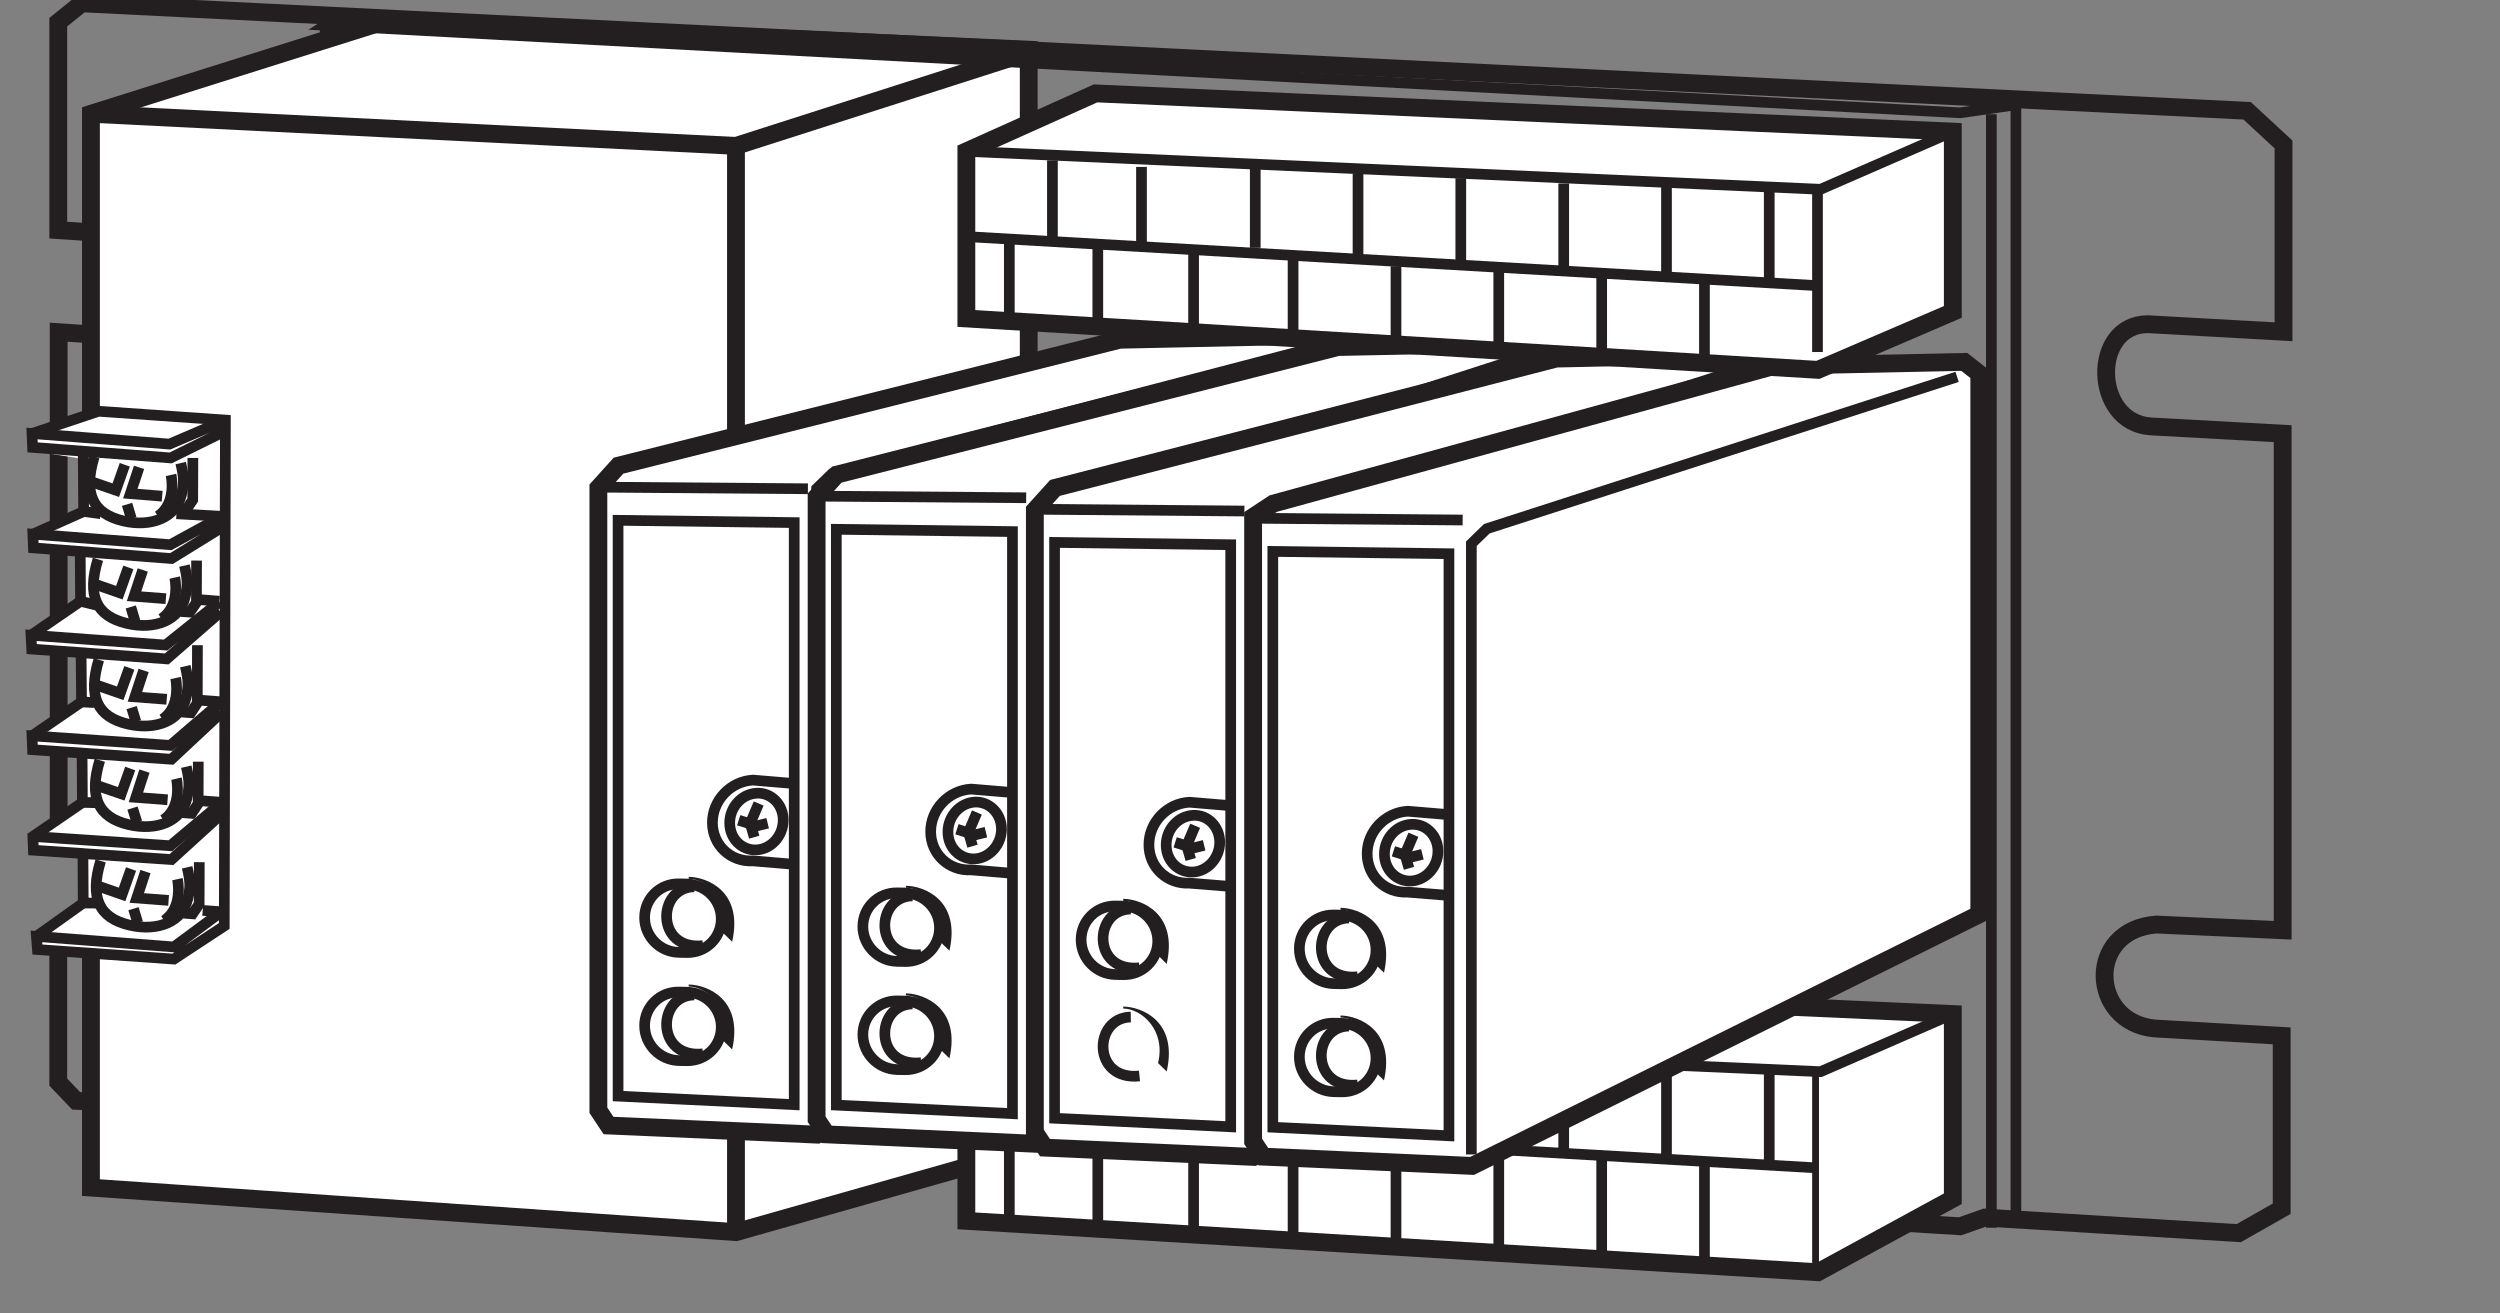 <?xml version="1.0" encoding="UTF-8"?>
<svg xmlns="http://www.w3.org/2000/svg" xmlns:xlink="http://www.w3.org/1999/xlink" width="68.72pt" height="36.1pt" viewBox="0 0 68.72 36.1" version="1.2">
<rect x="0" y="0" width="68.72" height="36.1" fill="#808080" stroke="none"/>
<defs>
<clipPath id="clip1">
  <path d="M 0.699 0 L 66 0 L 66 35.223 L 0.699 35.223 Z M 0.699 0 "/>
</clipPath>
<clipPath id="clip2">
  <path d="M 0.699 0 L 31 0 L 31 35.223 L 0.699 35.223 Z M 0.699 0 "/>
</clipPath>
<clipPath id="clip3">
  <path d="M 0.699 0 L 23 0 L 23 35.223 L 0.699 35.223 Z M 0.699 0 "/>
</clipPath>
<clipPath id="clip4">
  <path d="M 7 0 L 57 0 L 57 35.223 L 7 35.223 Z M 7 0 "/>
</clipPath>
<clipPath id="clip5">
  <path d="M 23 24 L 57 24 L 57 35.223 L 23 35.223 Z M 23 24 "/>
</clipPath>
<clipPath id="clip6">
  <path d="M 49 29 L 50 29 L 50 35.223 L 49 35.223 Z M 49 29 "/>
</clipPath>
<clipPath id="clip7">
  <path d="M 0.699 11 L 7 11 L 7 27 L 0.699 27 Z M 0.699 11 "/>
</clipPath>
<clipPath id="clip8">
  <path d="M 0.699 9 L 8 9 L 8 29 L 0.699 29 Z M 0.699 9 "/>
</clipPath>
<clipPath id="clip9">
  <path d="M 0.699 20 L 8 20 L 8 26 L 0.699 26 Z M 0.699 20 "/>
</clipPath>
<clipPath id="clip10">
  <path d="M 0.699 17 L 4 17 L 4 22 L 0.699 22 Z M 0.699 17 "/>
</clipPath>
<clipPath id="clip11">
  <path d="M 0.699 14 L 4 14 L 4 20 L 0.699 20 Z M 0.699 14 "/>
</clipPath>
<clipPath id="clip12">
  <path d="M 0.699 12 L 4 12 L 4 17 L 0.699 17 Z M 0.699 12 "/>
</clipPath>
<clipPath id="clip13">
  <path d="M 0.699 21 L 5 21 L 5 27 L 0.699 27 Z M 0.699 21 "/>
</clipPath>
<clipPath id="clip14">
  <path d="M 0.699 22 L 7 22 L 7 28 L 0.699 28 Z M 0.699 22 "/>
</clipPath>
<clipPath id="clip15">
  <path d="M 0.699 20 L 8 20 L 8 25 L 0.699 25 Z M 0.699 20 "/>
</clipPath>
<clipPath id="clip16">
  <path d="M 0.699 17 L 8 17 L 8 23 L 0.699 23 Z M 0.699 17 "/>
</clipPath>
<clipPath id="clip17">
  <path d="M 0.699 19 L 5 19 L 5 24 L 0.699 24 Z M 0.699 19 "/>
</clipPath>
<clipPath id="clip18">
  <path d="M 0.699 19 L 7 19 L 7 25 L 0.699 25 Z M 0.699 19 "/>
</clipPath>
<clipPath id="clip19">
  <path d="M 0.699 14 L 8 14 L 8 20 L 0.699 20 Z M 0.699 14 "/>
</clipPath>
<clipPath id="clip20">
  <path d="M 0.699 16 L 5 16 L 5 22 L 0.699 22 Z M 0.699 16 "/>
</clipPath>
<clipPath id="clip21">
  <path d="M 0.699 16 L 7 16 L 7 22 L 0.699 22 Z M 0.699 16 "/>
</clipPath>
<clipPath id="clip22">
  <path d="M 0.699 16 L 6 16 L 6 21 L 0.699 21 Z M 0.699 16 "/>
</clipPath>
<clipPath id="clip23">
  <path d="M 0.699 12 L 8 12 L 8 18 L 0.699 18 Z M 0.699 12 "/>
</clipPath>
<clipPath id="clip24">
  <path d="M 0.699 13 L 5 13 L 5 19 L 0.699 19 Z M 0.699 13 "/>
</clipPath>
<clipPath id="clip25">
  <path d="M 0.699 13 L 7 13 L 7 19 L 0.699 19 Z M 0.699 13 "/>
</clipPath>
<clipPath id="clip26">
  <path d="M 0.699 14 L 6 14 L 6 19 L 0.699 19 Z M 0.699 14 "/>
</clipPath>
<clipPath id="clip27">
  <path d="M 0.699 9 L 8 9 L 8 15 L 0.699 15 Z M 0.699 9 "/>
</clipPath>
<clipPath id="clip28">
  <path d="M 0.699 10 L 5 10 L 5 16 L 0.699 16 Z M 0.699 10 "/>
</clipPath>
<clipPath id="clip29">
  <path d="M 0.699 10 L 7 10 L 7 17 L 0.699 17 Z M 0.699 10 "/>
</clipPath>
<clipPath id="clip30">
  <path d="M 0.699 11 L 6 11 L 6 16 L 0.699 16 Z M 0.699 11 "/>
</clipPath>
<clipPath id="clip31">
  <path d="M 0.699 23 L 4 23 L 4 28 L 0.699 28 Z M 0.699 23 "/>
</clipPath>
</defs>
<g id="surface1">
<path style="fill:none;stroke-width:3;stroke-linecap:butt;stroke-linejoin:miter;stroke:rgb(13.73%,12.16%,12.549%);stroke-opacity:1;stroke-miterlimit:4;" d="M 84.077 47.836 L 84.077 352.312 " transform="matrix(0.098,0,0,-0.098,0.699,35.222)"/>
<g clip-path="url(#clip1)" clip-rule="nonzero">
<path style="fill:none;stroke-width:5;stroke-linecap:butt;stroke-linejoin:miter;stroke:rgb(13.73%,12.16%,12.549%);stroke-opacity:1;stroke-miterlimit:4;" d="M 9.209 97 L 46.483 94.518 C 62.777 94.118 63.298 121.663 47.283 123.104 L 9.329 125.626 L 9.329 266.234 L 46.483 263.752 C 62.777 263.351 63.298 290.896 47.283 292.338 L 9.209 294.86 L 9.209 353.193 L 15.775 358.478 L 623.166 328.33 L 633.375 318.882 L 633.375 266.354 L 595.341 268.476 C 579.326 268.476 579.847 240.851 596.102 239.81 L 633.135 237.768 L 633.135 98.482 L 597.703 100.083 C 577.885 98.642 578.966 72.658 597.183 70.937 L 632.855 68.855 L 632.855 20.371 L 620.804 13.524 L 549.579 17.888 L 542.653 15.446 L 83.796 43.632 L 83.796 47.836 L 14.213 50.638 L 9.209 55.883 Z M 9.209 97 " transform="matrix(0.098,0,0,-0.098,0.699,35.222)"/>
</g>
<path style=" stroke:none;fill-rule:nonzero;fill:rgb(100%,100%,100%);fill-opacity:1;" d="M 28.156 1.516 L 28.156 31.602 L 20.145 33.875 L 2.492 32.656 L 2.492 3.27 L 10.582 0.719 L 28.156 1.516 "/>
<g clip-path="url(#clip2)" clip-rule="nonzero">
<path style="fill:none;stroke-width:5;stroke-linecap:butt;stroke-linejoin:miter;stroke:rgb(13.73%,12.16%,12.549%);stroke-opacity:1;stroke-miterlimit:4;" d="M 281.416 345.466 L 281.416 37.106 L 199.301 13.805 L 18.377 26.296 L 18.377 327.49 L 101.292 353.633 Z M 281.416 345.466 " transform="matrix(0.098,0,0,-0.098,0.699,35.222)"/>
</g>
<g clip-path="url(#clip3)" clip-rule="nonzero">
<path style="fill:none;stroke-width:5;stroke-linecap:butt;stroke-linejoin:miter;stroke:rgb(13.73%,12.16%,12.549%);stroke-opacity:1;stroke-miterlimit:4;" d="M 18.377 327.49 L 199.301 318.481 L 199.301 13.805 " transform="matrix(0.098,0,0,-0.098,0.699,35.222)"/>
</g>
<path style="fill:none;stroke-width:3;stroke-linecap:butt;stroke-linejoin:miter;stroke:rgb(13.73%,12.16%,12.549%);stroke-opacity:1;stroke-miterlimit:4;" d="M 551.421 15.046 L 551.421 327.369 " transform="matrix(0.098,0,0,-0.098,0.699,35.222)"/>
<g clip-path="url(#clip4)" clip-rule="nonzero">
<path style="fill:none;stroke-width:3;stroke-linecap:butt;stroke-linejoin:miter;stroke:rgb(13.73%,12.16%,12.549%);stroke-opacity:1;stroke-miterlimit:4;" d="M 89.762 355.835 L 84.157 352.312 L 542.653 327.77 L 558.307 330.012 L 558.307 17.488 " transform="matrix(0.098,0,0,-0.098,0.699,35.222)"/>
</g>
<path style=" stroke:none;fill-rule:nonzero;fill:rgb(100%,100%,100%);fill-opacity:1;" d="M 53.445 27.906 L 53.445 32.961 L 49.754 34.973 L 26.449 33.566 L 26.449 28.445 L 29.984 26.859 L 53.445 27.906 "/>
<g clip-path="url(#clip5)" clip-rule="nonzero">
<path style="fill:none;stroke-width:5;stroke-linecap:butt;stroke-linejoin:miter;stroke:rgb(13.73%,12.16%,12.549%);stroke-opacity:1;stroke-miterlimit:4;" d="M 540.611 74.98 L 540.611 23.173 L 502.777 2.554 L 263.92 16.968 L 263.92 69.455 L 300.153 85.71 Z M 540.611 74.98 " transform="matrix(0.098,0,0,-0.098,0.699,35.222)"/>
</g>
<path style="fill:none;stroke-width:3;stroke-linecap:butt;stroke-linejoin:miter;stroke:rgb(13.73%,12.16%,12.549%);stroke-opacity:1;stroke-miterlimit:4;" d="M 265.842 45.433 L 502.577 31.821 " transform="matrix(0.098,0,0,-0.098,0.699,35.222)"/>
<path style="fill:none;stroke-width:3;stroke-linecap:butt;stroke-linejoin:miter;stroke:rgb(13.73%,12.16%,12.549%);stroke-opacity:1;stroke-miterlimit:4;" d="M 344.954 42.391 L 344.954 65.091 " transform="matrix(0.098,0,0,-0.098,0.699,35.222)"/>
<path style="fill:none;stroke-width:3;stroke-linecap:butt;stroke-linejoin:miter;stroke:rgb(13.73%,12.16%,12.549%);stroke-opacity:1;stroke-miterlimit:4;" d="M 373.78 40.069 L 373.78 63.21 " transform="matrix(0.098,0,0,-0.098,0.699,35.222)"/>
<path style="fill:none;stroke-width:3;stroke-linecap:butt;stroke-linejoin:miter;stroke:rgb(13.73%,12.16%,12.549%);stroke-opacity:1;stroke-miterlimit:4;" d="M 402.606 37.546 L 402.606 61.968 " transform="matrix(0.098,0,0,-0.098,0.699,35.222)"/>
<path style="fill:none;stroke-width:3;stroke-linecap:butt;stroke-linejoin:miter;stroke:rgb(13.73%,12.16%,12.549%);stroke-opacity:1;stroke-miterlimit:4;" d="M 431.472 36.305 L 431.472 60.447 " transform="matrix(0.098,0,0,-0.098,0.699,35.222)"/>
<path style="fill:none;stroke-width:3;stroke-linecap:butt;stroke-linejoin:miter;stroke:rgb(13.73%,12.16%,12.549%);stroke-opacity:1;stroke-miterlimit:4;" d="M 460.298 34.423 L 460.298 60.647 " transform="matrix(0.098,0,0,-0.098,0.699,35.222)"/>
<path style="fill:none;stroke-width:3;stroke-linecap:butt;stroke-linejoin:miter;stroke:rgb(13.73%,12.16%,12.549%);stroke-opacity:1;stroke-miterlimit:4;" d="M 489.124 33.182 L 489.124 58.645 " transform="matrix(0.098,0,0,-0.098,0.699,35.222)"/>
<path style="fill:none;stroke-width:3;stroke-linecap:butt;stroke-linejoin:miter;stroke:rgb(13.73%,12.16%,12.549%);stroke-opacity:1;stroke-miterlimit:4;" d="M 327.658 13.164 L 327.658 41.67 " transform="matrix(0.098,0,0,-0.098,0.699,35.222)"/>
<path style="fill:none;stroke-width:3;stroke-linecap:butt;stroke-linejoin:miter;stroke:rgb(13.73%,12.16%,12.549%);stroke-opacity:1;stroke-miterlimit:4;" d="M 355.563 11.282 L 355.563 39.988 " transform="matrix(0.098,0,0,-0.098,0.699,35.222)"/>
<path style="fill:none;stroke-width:3;stroke-linecap:butt;stroke-linejoin:miter;stroke:rgb(13.73%,12.16%,12.549%);stroke-opacity:1;stroke-miterlimit:4;" d="M 275.971 15.726 L 275.971 44.232 " transform="matrix(0.098,0,0,-0.098,0.699,35.222)"/>
<path style="fill:none;stroke-width:3;stroke-linecap:butt;stroke-linejoin:miter;stroke:rgb(13.73%,12.16%,12.549%);stroke-opacity:1;stroke-miterlimit:4;" d="M 300.793 13.845 L 300.793 42.591 " transform="matrix(0.098,0,0,-0.098,0.699,35.222)"/>
<path style="fill:none;stroke-width:3;stroke-linecap:butt;stroke-linejoin:miter;stroke:rgb(13.73%,12.16%,12.549%);stroke-opacity:1;stroke-miterlimit:4;" d="M 384.429 9.16 L 384.429 37.226 " transform="matrix(0.098,0,0,-0.098,0.699,35.222)"/>
<path style="fill:none;stroke-width:3;stroke-linecap:butt;stroke-linejoin:miter;stroke:rgb(13.73%,12.16%,12.549%);stroke-opacity:1;stroke-miterlimit:4;" d="M 413.256 8.12 L 413.256 37.426 " transform="matrix(0.098,0,0,-0.098,0.699,35.222)"/>
<path style="fill:none;stroke-width:3;stroke-linecap:butt;stroke-linejoin:miter;stroke:rgb(13.73%,12.16%,12.549%);stroke-opacity:1;stroke-miterlimit:4;" d="M 442.122 7.319 L 442.122 35.745 " transform="matrix(0.098,0,0,-0.098,0.699,35.222)"/>
<path style="fill:none;stroke-width:3;stroke-linecap:butt;stroke-linejoin:miter;stroke:rgb(13.73%,12.16%,12.549%);stroke-opacity:1;stroke-miterlimit:4;" d="M 470.948 3.996 L 470.948 34.824 " transform="matrix(0.098,0,0,-0.098,0.699,35.222)"/>
<g clip-path="url(#clip6)" clip-rule="nonzero">
<path style="fill:none;stroke-width:3;stroke-linecap:butt;stroke-linejoin:miter;stroke:rgb(13.73%,12.16%,12.549%);stroke-opacity:1;stroke-miterlimit:4;" d="M 502.657 59.246 L 502.657 2.554 " transform="matrix(0.098,0,0,-0.098,0.699,35.222)"/>
</g>
<path style="fill:none;stroke-width:3;stroke-linecap:butt;stroke-linejoin:miter;stroke:rgb(13.73%,12.16%,12.549%);stroke-opacity:1;stroke-miterlimit:4;" d="M 313.045 42.591 L 313.045 65.091 " transform="matrix(0.098,0,0,-0.098,0.699,35.222)"/>
<path style="fill:none;stroke-width:3;stroke-linecap:butt;stroke-linejoin:miter;stroke:rgb(13.73%,12.16%,12.549%);stroke-opacity:1;stroke-miterlimit:4;" d="M 288.062 44.473 L 288.062 66.973 " transform="matrix(0.098,0,0,-0.098,0.699,35.222)"/>
<path style="fill:none;stroke-width:3;stroke-linecap:butt;stroke-linejoin:miter;stroke:rgb(13.73%,12.16%,12.549%);stroke-opacity:1;stroke-miterlimit:4;" d="M 263.92 69.455 L 503.498 58.806 L 540.611 74.98 " transform="matrix(0.098,0,0,-0.098,0.699,35.222)"/>
<path style=" stroke:none;fill-rule:nonzero;fill:rgb(100%,100%,100%);fill-opacity:1;" d="M 30.645 9.453 L 16.93 12.898 L 16.379 13.508 L 16.379 30.539 L 16.656 30.957 L 22.371 31.207 L 36.254 24.324 L 36.254 9.668 L 35.84 9.344 L 30.645 9.453 "/>
<path style="fill:none;stroke-width:5;stroke-linecap:butt;stroke-linejoin:miter;stroke:rgb(13.73%,12.16%,12.549%);stroke-opacity:1;stroke-miterlimit:4;" d="M 306.919 264.112 L 166.351 228.8 L 160.706 222.554 L 160.706 47.996 L 163.549 43.712 L 222.122 41.15 L 364.411 111.694 L 364.411 261.91 L 360.167 265.233 Z M 306.919 264.112 " transform="matrix(0.098,0,0,-0.098,0.699,35.222)"/>
<path style="fill:none;stroke-width:3;stroke-linecap:butt;stroke-linejoin:miter;stroke:rgb(13.73%,12.16%,12.549%);stroke-opacity:1;stroke-miterlimit:4;" d="M 221.922 44.312 L 221.922 222.354 L 226.246 226.558 L 358.166 261.029 " transform="matrix(0.098,0,0,-0.098,0.699,35.222)"/>
<path style="fill:none;stroke-width:3;stroke-linecap:butt;stroke-linejoin:miter;stroke:rgb(13.73%,12.16%,12.549%);stroke-opacity:1;stroke-miterlimit:4;" d="M 162.788 222.754 L 219.48 222.314 " transform="matrix(0.098,0,0,-0.098,0.699,35.222)"/>
<path style="fill:none;stroke-width:3;stroke-linecap:butt;stroke-linejoin:miter;stroke:rgb(13.73%,12.16%,12.549%);stroke-opacity:1;stroke-miterlimit:4;" d="M 185.529 92.236 C 190.854 92.116 195.178 96.36 195.178 101.644 C 195.178 106.969 190.854 111.333 185.529 111.453 L 183.287 111.493 C 178.002 111.614 173.678 107.37 173.678 102.045 C 173.678 96.72 178.002 92.356 183.287 92.276 Z M 185.529 92.236 " transform="matrix(0.098,0,0,-0.098,0.699,35.222)"/>
<path style=" stroke:none;fill-rule:nonzero;fill:rgb(13.73%,12.16%,12.549%);fill-opacity:1;" d="M 20.125 25.887 C 20.438 24.512 19.449 24.109 18.93 24.102 L 18.93 24.156 C 19.449 24.164 20.105 24.77 19.887 25.656 L 20.125 25.887 "/>
<path style="fill:none;stroke-width:3;stroke-linecap:butt;stroke-linejoin:miter;stroke:rgb(13.73%,12.16%,12.549%);stroke-opacity:1;stroke-miterlimit:4;" d="M 187.611 110.693 C 177.041 110.493 176.681 92.756 190.053 94.158 " transform="matrix(0.098,0,0,-0.098,0.699,35.222)"/>
<path style="fill:none;stroke-width:3;stroke-linecap:butt;stroke-linejoin:miter;stroke:rgb(13.73%,12.16%,12.549%);stroke-opacity:1;stroke-miterlimit:4;" d="M 185.529 61.888 C 190.854 61.808 195.178 66.012 195.178 71.337 C 195.178 76.622 190.854 81.026 185.529 81.106 L 183.287 81.146 C 178.002 81.266 173.678 77.022 173.678 71.737 C 173.678 66.412 178.002 62.049 183.287 61.928 Z M 185.529 61.888 " transform="matrix(0.098,0,0,-0.098,0.699,35.222)"/>
<path style=" stroke:none;fill-rule:nonzero;fill:rgb(13.73%,12.16%,12.549%);fill-opacity:1;" d="M 20.125 28.848 C 20.438 27.473 19.449 27.07 18.93 27.062 L 18.93 27.117 C 19.449 27.125 20.105 27.727 19.887 28.613 L 20.125 28.848 "/>
<path style="fill:none;stroke-width:3;stroke-linecap:butt;stroke-linejoin:miter;stroke:rgb(13.73%,12.16%,12.549%);stroke-opacity:1;stroke-miterlimit:4;" d="M 187.611 80.345 C 177.041 80.185 176.681 62.409 190.053 63.81 " transform="matrix(0.098,0,0,-0.098,0.699,35.222)"/>
<path style="fill:none;stroke-width:3;stroke-linecap:butt;stroke-linejoin:miter;stroke:rgb(13.73%,12.16%,12.549%);stroke-opacity:1;stroke-miterlimit:4;" d="M 215.636 49.557 L 215.636 212.825 L 166.231 213.466 L 166.231 51.959 Z M 215.636 49.557 " transform="matrix(0.098,0,0,-0.098,0.699,35.222)"/>
<path style="fill:none;stroke-width:3;stroke-linecap:butt;stroke-linejoin:miter;stroke:rgb(13.73%,12.16%,12.549%);stroke-opacity:1;stroke-miterlimit:4;" d="M 215.036 139.679 L 204.066 140.6 C 197.78 140.28 192.695 134.915 192.695 128.669 C 192.695 122.383 197.78 117.579 204.066 117.939 L 215.036 117.018 " transform="matrix(0.098,0,0,-0.098,0.699,35.222)"/>
<path style="fill:none;stroke-width:3;stroke-linecap:butt;stroke-linejoin:miter;stroke:rgb(13.73%,12.16%,12.549%);stroke-opacity:1;stroke-miterlimit:4;" d="M 205.067 121.022 C 209.19 121.222 212.553 124.986 212.553 129.39 C 212.553 133.754 209.19 137.157 205.067 136.917 C 200.903 136.716 197.54 132.993 197.54 128.589 C 197.54 124.185 200.903 120.822 205.067 121.022 Z M 205.067 121.022 " transform="matrix(0.098,0,0,-0.098,0.699,35.222)"/>
<path style="fill:none;stroke-width:3;stroke-linecap:butt;stroke-linejoin:miter;stroke:rgb(13.73%,12.16%,12.549%);stroke-opacity:1;stroke-miterlimit:4;" d="M 200.062 129.35 L 205.067 127.748 L 208.189 128.509 " transform="matrix(0.098,0,0,-0.098,0.699,35.222)"/>
<path style="fill:none;stroke-width:3;stroke-linecap:butt;stroke-linejoin:miter;stroke:rgb(13.73%,12.16%,12.549%);stroke-opacity:1;stroke-miterlimit:4;" d="M 205.667 134.034 L 203.305 128.469 L 204.426 124.585 " transform="matrix(0.098,0,0,-0.098,0.699,35.222)"/>
<path style=" stroke:none;fill-rule:nonzero;fill:rgb(100%,100%,100%);fill-opacity:1;" d="M 36.617 9.652 L 22.902 13.145 L 22.352 13.754 L 22.352 30.785 L 22.629 31.199 L 28.344 31.457 L 42.227 24.57 L 42.227 9.871 L 41.812 9.547 L 36.617 9.652 "/>
<path style="fill:none;stroke-width:5;stroke-linecap:butt;stroke-linejoin:miter;stroke:rgb(13.73%,12.16%,12.549%);stroke-opacity:1;stroke-miterlimit:4;" d="M 368.135 262.07 L 227.567 226.278 L 221.922 220.032 L 221.922 45.473 L 224.764 41.23 L 283.338 38.587 L 425.627 109.171 L 425.627 259.828 L 421.383 263.151 Z M 368.135 262.07 " transform="matrix(0.098,0,0,-0.098,0.699,35.222)"/>
<path style="fill:none;stroke-width:3;stroke-linecap:butt;stroke-linejoin:miter;stroke:rgb(13.73%,12.16%,12.549%);stroke-opacity:1;stroke-miterlimit:4;" d="M 283.137 41.79 L 283.137 213.786 L 287.461 216.389 L 419.381 258.987 " transform="matrix(0.098,0,0,-0.098,0.699,35.222)"/>
<path style="fill:none;stroke-width:3;stroke-linecap:butt;stroke-linejoin:miter;stroke:rgb(13.73%,12.16%,12.549%);stroke-opacity:1;stroke-miterlimit:4;" d="M 224.004 220.232 L 280.695 219.792 " transform="matrix(0.098,0,0,-0.098,0.699,35.222)"/>
<path style="fill:none;stroke-width:3;stroke-linecap:butt;stroke-linejoin:miter;stroke:rgb(13.73%,12.16%,12.549%);stroke-opacity:1;stroke-miterlimit:4;" d="M 246.744 89.714 C 252.069 89.594 256.393 93.837 256.393 99.122 C 256.393 104.447 252.069 108.811 246.744 108.931 L 244.502 108.971 C 239.218 109.051 234.894 104.847 234.894 99.523 C 234.894 94.238 239.218 89.834 244.502 89.754 Z M 246.744 89.714 " transform="matrix(0.098,0,0,-0.098,0.699,35.222)"/>
<path style=" stroke:none;fill-rule:nonzero;fill:rgb(13.73%,12.16%,12.549%);fill-opacity:1;" d="M 26.098 26.133 C 26.41 24.758 25.422 24.355 24.902 24.348 L 24.902 24.402 C 25.422 24.41 26.078 25.016 25.859 25.902 L 26.098 26.133 "/>
<path style="fill:none;stroke-width:3;stroke-linecap:butt;stroke-linejoin:miter;stroke:rgb(13.73%,12.16%,12.549%);stroke-opacity:1;stroke-miterlimit:4;" d="M 248.826 108.13 C 238.257 107.97 237.896 90.234 251.268 91.635 " transform="matrix(0.098,0,0,-0.098,0.699,35.222)"/>
<path style="fill:none;stroke-width:3;stroke-linecap:butt;stroke-linejoin:miter;stroke:rgb(13.73%,12.16%,12.549%);stroke-opacity:1;stroke-miterlimit:4;" d="M 246.744 59.366 C 252.069 59.286 256.393 63.49 256.393 68.815 C 256.393 74.139 252.069 78.503 246.744 78.624 L 244.502 78.664 C 239.218 78.744 234.894 74.5 234.894 69.215 C 234.894 63.89 239.218 59.526 244.502 59.406 Z M 246.744 59.366 " transform="matrix(0.098,0,0,-0.098,0.699,35.222)"/>
<path style=" stroke:none;fill-rule:nonzero;fill:rgb(13.73%,12.16%,12.549%);fill-opacity:1;" d="M 26.098 29.094 C 26.41 27.719 25.422 27.316 24.902 27.305 L 24.902 27.363 C 25.422 27.371 26.078 27.973 25.859 28.859 L 26.098 29.094 "/>
<path style="fill:none;stroke-width:3;stroke-linecap:butt;stroke-linejoin:miter;stroke:rgb(13.73%,12.16%,12.549%);stroke-opacity:1;stroke-miterlimit:4;" d="M 248.826 77.823 C 238.257 77.663 237.896 59.887 251.268 61.328 " transform="matrix(0.098,0,0,-0.098,0.699,35.222)"/>
<path style="fill:none;stroke-width:3;stroke-linecap:butt;stroke-linejoin:miter;stroke:rgb(13.73%,12.16%,12.549%);stroke-opacity:1;stroke-miterlimit:4;" d="M 276.852 47.035 L 276.852 210.303 L 227.447 210.944 L 227.447 49.437 Z M 276.852 47.035 " transform="matrix(0.098,0,0,-0.098,0.699,35.222)"/>
<path style="fill:none;stroke-width:3;stroke-linecap:butt;stroke-linejoin:miter;stroke:rgb(13.73%,12.16%,12.549%);stroke-opacity:1;stroke-miterlimit:4;" d="M 276.251 137.157 L 265.281 138.078 C 258.995 137.757 253.911 132.392 253.911 126.147 C 253.911 119.901 258.995 115.057 265.281 115.417 L 276.251 114.496 " transform="matrix(0.098,0,0,-0.098,0.699,35.222)"/>
<path style="fill:none;stroke-width:3;stroke-linecap:butt;stroke-linejoin:miter;stroke:rgb(13.73%,12.16%,12.549%);stroke-opacity:1;stroke-miterlimit:4;" d="M 266.282 118.5 C 270.406 118.74 273.769 122.463 273.769 126.867 C 273.769 131.231 270.406 134.634 266.282 134.434 C 262.118 134.194 258.755 130.471 258.755 126.067 C 258.755 121.663 262.118 118.3 266.282 118.5 Z M 266.282 118.5 " transform="matrix(0.098,0,0,-0.098,0.699,35.222)"/>
<path style="fill:none;stroke-width:3;stroke-linecap:butt;stroke-linejoin:miter;stroke:rgb(13.73%,12.16%,12.549%);stroke-opacity:1;stroke-miterlimit:4;" d="M 261.278 126.827 L 266.282 125.226 L 269.405 125.987 " transform="matrix(0.098,0,0,-0.098,0.699,35.222)"/>
<path style="fill:none;stroke-width:3;stroke-linecap:butt;stroke-linejoin:miter;stroke:rgb(13.73%,12.16%,12.549%);stroke-opacity:1;stroke-miterlimit:4;" d="M 266.883 131.512 L 264.521 125.987 L 265.642 122.063 " transform="matrix(0.098,0,0,-0.098,0.699,35.222)"/>
<path style="fill:none;stroke-width:3;stroke-linecap:butt;stroke-linejoin:miter;stroke:rgb(13.73%,12.16%,12.549%);stroke-opacity:1;stroke-miterlimit:4;" d="M 307.96 55.683 C 313.285 55.603 317.609 59.806 317.609 65.131 C 317.609 70.416 313.285 74.82 307.96 74.9 L 305.718 74.94 C 300.433 75.02 296.109 70.816 296.109 65.492 C 296.109 60.207 300.433 55.803 305.718 55.723 Z M 307.96 55.683 " transform="matrix(0.098,0,0,-0.098,0.699,35.222)"/>
<path style=" stroke:none;fill-rule:nonzero;fill:rgb(100%,100%,100%);fill-opacity:1;" d="M 42.59 9.969 L 28.875 13.508 L 28.324 14.117 L 28.324 31.145 L 28.602 31.562 L 34.316 31.816 L 48.199 24.93 L 48.199 10.184 L 47.785 9.859 L 42.59 9.969 "/>
<path style="fill:none;stroke-width:5;stroke-linecap:butt;stroke-linejoin:miter;stroke:rgb(13.73%,12.16%,12.549%);stroke-opacity:1;stroke-miterlimit:4;" d="M 429.35 258.827 L 288.783 222.554 L 283.137 216.309 L 283.137 41.79 L 285.98 37.506 L 344.553 34.904 L 486.842 105.488 L 486.842 256.625 L 482.599 259.948 Z M 429.35 258.827 " transform="matrix(0.098,0,0,-0.098,0.699,35.222)"/>
<path style="fill:none;stroke-width:3;stroke-linecap:butt;stroke-linejoin:miter;stroke:rgb(13.73%,12.16%,12.549%);stroke-opacity:1;stroke-miterlimit:4;" d="M 344.353 38.107 L 344.353 209.422 L 348.677 213.186 L 480.597 255.744 " transform="matrix(0.098,0,0,-0.098,0.699,35.222)"/>
<path style="fill:none;stroke-width:3;stroke-linecap:butt;stroke-linejoin:miter;stroke:rgb(13.73%,12.16%,12.549%);stroke-opacity:1;stroke-miterlimit:4;" d="M 285.219 216.549 L 341.911 216.068 " transform="matrix(0.098,0,0,-0.098,0.699,35.222)"/>
<path style="fill:none;stroke-width:3;stroke-linecap:butt;stroke-linejoin:miter;stroke:rgb(13.73%,12.16%,12.549%);stroke-opacity:1;stroke-miterlimit:4;" d="M 307.96 86.03 C 313.285 85.91 317.609 90.154 317.609 95.439 C 317.609 100.764 313.285 105.168 307.96 105.248 L 305.718 105.288 C 300.433 105.368 296.109 101.164 296.109 95.839 C 296.109 90.514 300.433 86.15 305.718 86.07 Z M 307.96 86.03 " transform="matrix(0.098,0,0,-0.098,0.699,35.222)"/>
<path style=" stroke:none;fill-rule:nonzero;fill:rgb(13.73%,12.16%,12.549%);fill-opacity:1;" d="M 32.07 26.496 C 32.383 25.117 31.395 24.715 30.875 24.707 L 30.875 24.762 C 31.395 24.773 32.051 25.375 31.832 26.262 L 32.07 26.496 "/>
<path style="fill:none;stroke-width:3;stroke-linecap:butt;stroke-linejoin:miter;stroke:rgb(13.73%,12.16%,12.549%);stroke-opacity:1;stroke-miterlimit:4;" d="M 310.042 104.447 C 299.472 104.287 299.112 86.551 312.484 87.952 " transform="matrix(0.098,0,0,-0.098,0.699,35.222)"/>
<path style=" stroke:none;fill-rule:nonzero;fill:rgb(13.73%,12.16%,12.549%);fill-opacity:1;" d="M 32.07 29.453 C 32.383 28.078 31.395 27.676 30.875 27.668 L 30.875 27.723 C 31.395 27.73 32.051 28.332 31.832 29.223 L 32.07 29.453 "/>
<path style="fill:none;stroke-width:3;stroke-linecap:butt;stroke-linejoin:miter;stroke:rgb(13.73%,12.16%,12.549%);stroke-opacity:1;stroke-miterlimit:4;" d="M 310.042 74.139 C 299.472 73.979 299.112 56.203 312.484 57.604 " transform="matrix(0.098,0,0,-0.098,0.699,35.222)"/>
<path style="fill:none;stroke-width:3;stroke-linecap:butt;stroke-linejoin:miter;stroke:rgb(13.73%,12.16%,12.549%);stroke-opacity:1;stroke-miterlimit:4;" d="M 338.067 43.352 L 338.067 206.62 L 288.662 207.26 L 288.662 45.754 Z M 338.067 43.352 " transform="matrix(0.098,0,0,-0.098,0.699,35.222)"/>
<path style="fill:none;stroke-width:3;stroke-linecap:butt;stroke-linejoin:miter;stroke:rgb(13.73%,12.16%,12.549%);stroke-opacity:1;stroke-miterlimit:4;" d="M 337.467 133.473 L 326.497 134.394 C 320.211 134.074 315.126 128.709 315.126 122.463 C 315.126 116.178 320.211 111.373 326.497 111.694 L 337.467 110.813 " transform="matrix(0.098,0,0,-0.098,0.699,35.222)"/>
<path style="fill:none;stroke-width:3;stroke-linecap:butt;stroke-linejoin:miter;stroke:rgb(13.73%,12.16%,12.549%);stroke-opacity:1;stroke-miterlimit:4;" d="M 327.498 114.816 C 331.621 115.017 334.985 118.78 334.985 123.144 C 334.985 127.548 331.621 130.951 327.498 130.711 C 323.334 130.511 319.971 126.787 319.971 122.383 C 319.971 117.979 323.334 114.616 327.498 114.816 Z M 327.498 114.816 " transform="matrix(0.098,0,0,-0.098,0.699,35.222)"/>
<path style="fill:none;stroke-width:3;stroke-linecap:butt;stroke-linejoin:miter;stroke:rgb(13.73%,12.16%,12.549%);stroke-opacity:1;stroke-miterlimit:4;" d="M 322.493 123.144 L 327.498 121.543 L 330.621 122.303 " transform="matrix(0.098,0,0,-0.098,0.699,35.222)"/>
<path style="fill:none;stroke-width:3;stroke-linecap:butt;stroke-linejoin:miter;stroke:rgb(13.73%,12.16%,12.549%);stroke-opacity:1;stroke-miterlimit:4;" d="M 328.098 127.788 L 325.736 122.263 L 326.857 118.34 " transform="matrix(0.098,0,0,-0.098,0.699,35.222)"/>
<path style=" stroke:none;fill-rule:nonzero;fill:rgb(100%,100%,100%);fill-opacity:1;" d="M 48.562 10.168 L 34.848 13.938 L 34.297 14.301 L 34.297 31.391 L 34.574 31.809 L 40.289 32.062 L 54.172 25.176 L 54.172 10.383 L 53.758 10.059 L 48.562 10.168 "/>
<path style="fill:none;stroke-width:5;stroke-linecap:butt;stroke-linejoin:miter;stroke:rgb(13.73%,12.16%,12.549%);stroke-opacity:1;stroke-miterlimit:4;" d="M 490.566 256.785 L 349.998 218.15 L 344.353 214.427 L 344.353 39.268 L 347.196 34.984 L 405.769 32.382 L 548.058 102.966 L 548.058 254.583 L 543.814 257.906 Z M 490.566 256.785 " transform="matrix(0.098,0,0,-0.098,0.699,35.222)"/>
<path style="fill:none;stroke-width:3;stroke-linecap:butt;stroke-linejoin:miter;stroke:rgb(13.73%,12.16%,12.549%);stroke-opacity:1;stroke-miterlimit:4;" d="M 405.569 35.584 L 405.569 206.9 L 409.893 211.104 L 541.812 253.703 " transform="matrix(0.098,0,0,-0.098,0.699,35.222)"/>
<path style="fill:none;stroke-width:3;stroke-linecap:butt;stroke-linejoin:miter;stroke:rgb(13.73%,12.16%,12.549%);stroke-opacity:1;stroke-miterlimit:4;" d="M 346.435 214.027 L 403.126 213.546 " transform="matrix(0.098,0,0,-0.098,0.699,35.222)"/>
<path style="fill:none;stroke-width:3;stroke-linecap:butt;stroke-linejoin:miter;stroke:rgb(13.73%,12.16%,12.549%);stroke-opacity:1;stroke-miterlimit:4;" d="M 369.176 83.468 C 374.5 83.388 378.824 87.632 378.824 92.917 C 378.824 98.241 374.5 102.605 369.176 102.725 L 366.934 102.765 C 361.649 102.846 357.325 98.642 357.325 93.317 C 357.325 87.992 361.649 83.628 366.934 83.508 Z M 369.176 83.468 " transform="matrix(0.098,0,0,-0.098,0.699,35.222)"/>
<path style=" stroke:none;fill-rule:nonzero;fill:rgb(13.73%,12.16%,12.549%);fill-opacity:1;" d="M 38.043 26.738 C 38.355 25.363 37.367 24.961 36.848 24.953 L 36.848 25.008 C 37.367 25.016 38.023 25.621 37.805 26.508 L 38.043 26.738 "/>
<path style="fill:none;stroke-width:3;stroke-linecap:butt;stroke-linejoin:miter;stroke:rgb(13.73%,12.16%,12.549%);stroke-opacity:1;stroke-miterlimit:4;" d="M 371.257 101.925 C 360.688 101.765 360.328 84.028 373.7 85.43 " transform="matrix(0.098,0,0,-0.098,0.699,35.222)"/>
<path style="fill:none;stroke-width:3;stroke-linecap:butt;stroke-linejoin:miter;stroke:rgb(13.73%,12.16%,12.549%);stroke-opacity:1;stroke-miterlimit:4;" d="M 369.176 53.16 C 374.5 53.04 378.824 57.284 378.824 62.609 C 378.824 67.894 374.5 72.298 369.176 72.378 L 366.934 72.418 C 361.649 72.538 357.325 68.294 357.325 62.969 C 357.325 57.685 361.649 53.321 366.934 53.2 Z M 369.176 53.16 " transform="matrix(0.098,0,0,-0.098,0.699,35.222)"/>
<path style=" stroke:none;fill-rule:nonzero;fill:rgb(13.73%,12.16%,12.549%);fill-opacity:1;" d="M 38.043 29.699 C 38.355 28.324 37.367 27.922 36.848 27.914 L 36.848 27.969 C 37.367 27.977 38.023 28.578 37.805 29.469 L 38.043 29.699 "/>
<path style="fill:none;stroke-width:3;stroke-linecap:butt;stroke-linejoin:miter;stroke:rgb(13.73%,12.16%,12.549%);stroke-opacity:1;stroke-miterlimit:4;" d="M 371.257 71.617 C 360.688 71.457 360.328 53.681 373.7 55.082 " transform="matrix(0.098,0,0,-0.098,0.699,35.222)"/>
<path style="fill:none;stroke-width:3;stroke-linecap:butt;stroke-linejoin:miter;stroke:rgb(13.73%,12.16%,12.549%);stroke-opacity:1;stroke-miterlimit:4;" d="M 399.283 40.829 L 399.283 204.098 L 349.878 204.738 L 349.878 43.231 Z M 399.283 40.829 " transform="matrix(0.098,0,0,-0.098,0.699,35.222)"/>
<path style="fill:none;stroke-width:3;stroke-linecap:butt;stroke-linejoin:miter;stroke:rgb(13.73%,12.16%,12.549%);stroke-opacity:1;stroke-miterlimit:4;" d="M 398.682 130.951 L 387.712 131.872 C 381.427 131.512 376.342 126.187 376.342 119.941 C 376.342 113.655 381.427 108.851 387.712 109.171 L 398.682 108.291 " transform="matrix(0.098,0,0,-0.098,0.699,35.222)"/>
<path style="fill:none;stroke-width:3;stroke-linecap:butt;stroke-linejoin:miter;stroke:rgb(13.73%,12.16%,12.549%);stroke-opacity:1;stroke-miterlimit:4;" d="M 388.713 112.294 C 392.837 112.534 396.2 116.258 396.2 120.662 C 396.2 125.026 392.837 128.429 388.713 128.189 C 384.55 127.988 381.186 124.265 381.186 119.861 C 381.186 115.457 384.55 112.094 388.713 112.294 Z M 388.713 112.294 " transform="matrix(0.098,0,0,-0.098,0.699,35.222)"/>
<path style="fill:none;stroke-width:3;stroke-linecap:butt;stroke-linejoin:miter;stroke:rgb(13.73%,12.16%,12.549%);stroke-opacity:1;stroke-miterlimit:4;" d="M 383.709 120.622 L 388.713 119.02 L 391.836 119.781 " transform="matrix(0.098,0,0,-0.098,0.699,35.222)"/>
<path style="fill:none;stroke-width:3;stroke-linecap:butt;stroke-linejoin:miter;stroke:rgb(13.73%,12.16%,12.549%);stroke-opacity:1;stroke-miterlimit:4;" d="M 389.314 125.266 L 386.952 119.741 L 388.073 115.857 " transform="matrix(0.098,0,0,-0.098,0.699,35.222)"/>
<path style="fill-rule:nonzero;fill:rgb(100%,100%,100%);fill-opacity:1;stroke-width:5;stroke-linecap:butt;stroke-linejoin:miter;stroke:rgb(13.73%,12.16%,12.549%);stroke-opacity:1;stroke-miterlimit:4;" d="M 199.301 318.481 L 283.498 345.466 " transform="matrix(0.098,0,0,-0.098,0.699,35.222)"/>
<g clip-path="url(#clip7)" clip-rule="nonzero">
<path style=" stroke:none;fill-rule:nonzero;fill:rgb(100%,100%,100%);fill-opacity:1;" d="M 2.699 11.41 L 6.172 11.652 L 6.203 25.496 L 4.762 26.402 L 1.027 26.141 L 1.027 25.652 L 2.281 24.867 L 2.281 23.559 L 0.918 23.422 L 0.918 23.047 L 2.227 22.082 L 2.227 20.809 L 0.895 20.672 L 0.895 20.293 L 2.234 19.363 L 2.234 18.055 L 0.871 17.918 L 0.871 17.539 L 2.207 16.609 L 2.207 15.301 L 0.918 15.148 L 0.918 14.773 L 2.293 14.152 L 2.293 12.617 L 0.895 12.398 L 0.895 12.02 L 2.699 11.41 "/>
</g>
<g clip-path="url(#clip8)" clip-rule="nonzero">
<path style="fill:none;stroke-width:3;stroke-linecap:butt;stroke-linejoin:miter;stroke:rgb(13.73%,12.16%,12.549%);stroke-opacity:1;stroke-miterlimit:4;" d="M 1.842 237.808 L 20.499 244.054 L 56.091 241.572 L 55.771 99.683 L 41.638 90.394 L 3.363 93.077 L 3.083 96.76 L 41.638 93.797 L 55.491 104.047 " transform="matrix(0.098,0,0,-0.098,0.699,35.222)"/>
</g>
<g clip-path="url(#clip9)" clip-rule="nonzero">
<path style="fill:none;stroke-width:3;stroke-linecap:butt;stroke-linejoin:miter;stroke:rgb(13.73%,12.16%,12.549%);stroke-opacity:1;stroke-miterlimit:4;" d="M 15.975 134.314 L 2.082 124.785 L 2.242 120.942 L 40.957 118.3 L 55.25 131.311 " transform="matrix(0.098,0,0,-0.098,0.699,35.222)"/>
</g>
<g clip-path="url(#clip10)" clip-rule="nonzero">
<path style="fill:none;stroke-width:3;stroke-linecap:butt;stroke-linejoin:miter;stroke:rgb(13.73%,12.16%,12.549%);stroke-opacity:1;stroke-miterlimit:4;" d="M 15.735 162.54 L 1.842 153.011 " transform="matrix(0.098,0,0,-0.098,0.699,35.222)"/>
</g>
<g clip-path="url(#clip11)" clip-rule="nonzero">
<path style="fill:none;stroke-width:3;stroke-linecap:butt;stroke-linejoin:miter;stroke:rgb(13.73%,12.16%,12.549%);stroke-opacity:1;stroke-miterlimit:4;" d="M 15.454 190.765 L 1.562 181.237 " transform="matrix(0.098,0,0,-0.098,0.699,35.222)"/>
</g>
<g clip-path="url(#clip12)" clip-rule="nonzero">
<path style="fill:none;stroke-width:3;stroke-linecap:butt;stroke-linejoin:miter;stroke:rgb(13.73%,12.16%,12.549%);stroke-opacity:1;stroke-miterlimit:4;" d="M 16.335 215.948 L 2.082 209.582 " transform="matrix(0.098,0,0,-0.098,0.699,35.222)"/>
</g>
<path style="fill:none;stroke-width:3;stroke-linecap:butt;stroke-linejoin:miter;stroke:rgb(13.73%,12.16%,12.549%);stroke-opacity:1;stroke-miterlimit:4;" d="M 48.765 117.579 L 48.725 105.808 L 46.883 103.086 L 44.361 103.286 " transform="matrix(0.098,0,0,-0.098,0.699,35.222)"/>
<g clip-path="url(#clip13)" clip-rule="nonzero">
<path style="fill:none;stroke-width:3;stroke-linecap:butt;stroke-linejoin:miter;stroke:rgb(13.73%,12.16%,12.549%);stroke-opacity:1;stroke-miterlimit:4;" d="M 20.499 106.089 L 16.215 106.129 L 16.135 119.541 " transform="matrix(0.098,0,0,-0.098,0.699,35.222)"/>
</g>
<g clip-path="url(#clip14)" clip-rule="nonzero">
<path style="fill:none;stroke-width:3;stroke-linecap:butt;stroke-linejoin:miter;stroke:rgb(13.73%,12.16%,12.549%);stroke-opacity:1;stroke-miterlimit:4;" d="M 45.361 116.138 C 46.322 111.934 46.322 110.452 45.482 107.129 C 43.96 100.884 37.154 98.041 29.187 99.923 C 20.699 101.925 17.937 107.53 21.099 117.939 " transform="matrix(0.098,0,0,-0.098,0.699,35.222)"/>
</g>
<path style="fill:none;stroke-width:3;stroke-linecap:butt;stroke-linejoin:miter;stroke:rgb(13.73%,12.16%,12.549%);stroke-opacity:1;stroke-miterlimit:4;" d="M 30.308 104.527 L 31.509 100.563 " transform="matrix(0.098,0,0,-0.098,0.699,35.222)"/>
<path style="fill:none;stroke-width:3;stroke-linecap:butt;stroke-linejoin:miter;stroke:rgb(13.73%,12.16%,12.549%);stroke-opacity:1;stroke-miterlimit:4;" d="M 29.627 115.657 L 27.105 108.531 L 20.539 110.813 " transform="matrix(0.098,0,0,-0.098,0.699,35.222)"/>
<path style="fill:none;stroke-width:3;stroke-linecap:butt;stroke-linejoin:miter;stroke:rgb(13.73%,12.16%,12.549%);stroke-opacity:1;stroke-miterlimit:4;" d="M 40.157 106.849 L 31.229 107.53 L 33.671 114.937 " transform="matrix(0.098,0,0,-0.098,0.699,35.222)"/>
<path style="fill:none;stroke-width:3;stroke-linecap:butt;stroke-linejoin:miter;stroke:rgb(13.73%,12.16%,12.549%);stroke-opacity:1;stroke-miterlimit:4;" d="M 38.916 101.204 C 44.441 104.887 42.639 112.815 42.639 112.815 " transform="matrix(0.098,0,0,-0.098,0.699,35.222)"/>
<path style="fill:none;stroke-width:3;stroke-linecap:butt;stroke-linejoin:miter;stroke:rgb(13.73%,12.16%,12.549%);stroke-opacity:1;stroke-miterlimit:4;" d="M 55.17 103.646 L 49.725 104.047 " transform="matrix(0.098,0,0,-0.098,0.699,35.222)"/>
<g clip-path="url(#clip15)" clip-rule="nonzero">
<path style="fill:none;stroke-width:3;stroke-linecap:butt;stroke-linejoin:miter;stroke:rgb(13.73%,12.16%,12.549%);stroke-opacity:1;stroke-miterlimit:4;" d="M 54.89 134.154 L 40.637 122.183 L 2.082 124.785 " transform="matrix(0.098,0,0,-0.098,0.699,35.222)"/>
</g>
<g clip-path="url(#clip16)" clip-rule="nonzero">
<path style="fill:none;stroke-width:3;stroke-linecap:butt;stroke-linejoin:miter;stroke:rgb(13.73%,12.16%,12.549%);stroke-opacity:1;stroke-miterlimit:4;" d="M 54.97 159.537 L 40.957 146.445 L 2.002 149.128 L 1.842 153.011 L 40.637 150.329 L 54.65 162.38 " transform="matrix(0.098,0,0,-0.098,0.699,35.222)"/>
</g>
<path style="fill:none;stroke-width:3;stroke-linecap:butt;stroke-linejoin:miter;stroke:rgb(13.73%,12.16%,12.549%);stroke-opacity:1;stroke-miterlimit:4;" d="M 48.484 145.765 L 48.444 133.994 L 46.643 131.271 L 44.08 131.472 " transform="matrix(0.098,0,0,-0.098,0.699,35.222)"/>
<g clip-path="url(#clip17)" clip-rule="nonzero">
<path style="fill:none;stroke-width:3;stroke-linecap:butt;stroke-linejoin:miter;stroke:rgb(13.73%,12.16%,12.549%);stroke-opacity:1;stroke-miterlimit:4;" d="M 20.499 134.234 L 15.975 134.354 L 15.895 147.726 " transform="matrix(0.098,0,0,-0.098,0.699,35.222)"/>
</g>
<g clip-path="url(#clip18)" clip-rule="nonzero">
<path style="fill:none;stroke-width:3;stroke-linecap:butt;stroke-linejoin:miter;stroke:rgb(13.73%,12.16%,12.549%);stroke-opacity:1;stroke-miterlimit:4;" d="M 45.121 144.363 C 46.082 140.159 46.042 138.678 45.241 135.315 C 43.72 129.109 36.914 126.227 28.947 128.109 C 20.419 130.15 17.696 135.755 20.859 146.165 " transform="matrix(0.098,0,0,-0.098,0.699,35.222)"/>
</g>
<path style="fill:none;stroke-width:3;stroke-linecap:butt;stroke-linejoin:miter;stroke:rgb(13.73%,12.16%,12.549%);stroke-opacity:1;stroke-miterlimit:4;" d="M 30.028 132.753 L 31.269 128.789 " transform="matrix(0.098,0,0,-0.098,0.699,35.222)"/>
<path style="fill:none;stroke-width:3;stroke-linecap:butt;stroke-linejoin:miter;stroke:rgb(13.73%,12.16%,12.549%);stroke-opacity:1;stroke-miterlimit:4;" d="M 29.387 143.843 L 26.865 136.756 L 20.299 138.998 " transform="matrix(0.098,0,0,-0.098,0.699,35.222)"/>
<path style="fill:none;stroke-width:3;stroke-linecap:butt;stroke-linejoin:miter;stroke:rgb(13.73%,12.16%,12.549%);stroke-opacity:1;stroke-miterlimit:4;" d="M 39.877 135.075 L 30.988 135.755 L 33.391 143.122 " transform="matrix(0.098,0,0,-0.098,0.699,35.222)"/>
<path style="fill:none;stroke-width:3;stroke-linecap:butt;stroke-linejoin:miter;stroke:rgb(13.73%,12.16%,12.549%);stroke-opacity:1;stroke-miterlimit:4;" d="M 38.675 129.43 C 44.2 133.113 42.359 141 42.359 141 " transform="matrix(0.098,0,0,-0.098,0.699,35.222)"/>
<path style="fill:none;stroke-width:3;stroke-linecap:butt;stroke-linejoin:miter;stroke:rgb(13.73%,12.16%,12.549%);stroke-opacity:1;stroke-miterlimit:4;" d="M 54.89 134.354 L 49.485 134.795 " transform="matrix(0.098,0,0,-0.098,0.699,35.222)"/>
<g clip-path="url(#clip19)" clip-rule="nonzero">
<path style="fill:none;stroke-width:3;stroke-linecap:butt;stroke-linejoin:miter;stroke:rgb(13.73%,12.16%,12.549%);stroke-opacity:1;stroke-miterlimit:4;" d="M 54.73 187.763 L 39.636 174.591 L 1.762 177.353 L 1.562 181.237 L 39.316 178.474 L 54.41 190.565 " transform="matrix(0.098,0,0,-0.098,0.699,35.222)"/>
</g>
<path style="fill:none;stroke-width:3;stroke-linecap:butt;stroke-linejoin:miter;stroke:rgb(13.73%,12.16%,12.549%);stroke-opacity:1;stroke-miterlimit:4;" d="M 48.244 178.434 L 48.204 162.219 L 46.402 159.497 L 43.84 159.697 " transform="matrix(0.098,0,0,-0.098,0.699,35.222)"/>
<g clip-path="url(#clip20)" clip-rule="nonzero">
<path style="fill:none;stroke-width:3;stroke-linecap:butt;stroke-linejoin:miter;stroke:rgb(13.73%,12.16%,12.549%);stroke-opacity:1;stroke-miterlimit:4;" d="M 19.258 162.34 L 15.735 162.54 L 15.614 175.952 " transform="matrix(0.098,0,0,-0.098,0.699,35.222)"/>
</g>
<g clip-path="url(#clip21)" clip-rule="nonzero">
<path style="fill:none;stroke-width:3;stroke-linecap:butt;stroke-linejoin:miter;stroke:rgb(13.73%,12.16%,12.549%);stroke-opacity:1;stroke-miterlimit:4;" d="M 44.841 172.549 C 45.802 168.345 45.802 166.864 45.001 163.541 C 43.48 157.335 36.674 154.452 28.666 156.334 C 20.179 158.336 17.456 163.941 20.579 174.351 " transform="matrix(0.098,0,0,-0.098,0.699,35.222)"/>
</g>
<path style="fill:none;stroke-width:3;stroke-linecap:butt;stroke-linejoin:miter;stroke:rgb(13.73%,12.16%,12.549%);stroke-opacity:1;stroke-miterlimit:4;" d="M 29.787 160.938 L 30.988 156.975 " transform="matrix(0.098,0,0,-0.098,0.699,35.222)"/>
<g clip-path="url(#clip22)" clip-rule="nonzero">
<path style="fill:none;stroke-width:3;stroke-linecap:butt;stroke-linejoin:miter;stroke:rgb(13.73%,12.16%,12.549%);stroke-opacity:1;stroke-miterlimit:4;" d="M 29.147 172.068 L 26.584 164.942 L 20.018 167.224 " transform="matrix(0.098,0,0,-0.098,0.699,35.222)"/>
</g>
<path style="fill:none;stroke-width:3;stroke-linecap:butt;stroke-linejoin:miter;stroke:rgb(13.73%,12.16%,12.549%);stroke-opacity:1;stroke-miterlimit:4;" d="M 39.636 163.26 L 30.708 163.941 L 33.15 171.348 " transform="matrix(0.098,0,0,-0.098,0.699,35.222)"/>
<path style="fill:none;stroke-width:3;stroke-linecap:butt;stroke-linejoin:miter;stroke:rgb(13.73%,12.16%,12.549%);stroke-opacity:1;stroke-miterlimit:4;" d="M 38.435 157.655 C 43.92 161.299 42.119 169.226 42.119 169.226 " transform="matrix(0.098,0,0,-0.098,0.699,35.222)"/>
<path style="fill:none;stroke-width:3;stroke-linecap:butt;stroke-linejoin:miter;stroke:rgb(13.73%,12.16%,12.549%);stroke-opacity:1;stroke-miterlimit:4;" d="M 54.65 162.58 L 49.205 162.98 " transform="matrix(0.098,0,0,-0.098,0.699,35.222)"/>
<g clip-path="url(#clip23)" clip-rule="nonzero">
<path style="fill:none;stroke-width:3;stroke-linecap:butt;stroke-linejoin:miter;stroke:rgb(13.73%,12.16%,12.549%);stroke-opacity:1;stroke-miterlimit:4;" d="M 55.21 211.544 L 40.957 202.736 L 2.242 205.739 L 2.082 209.582 L 40.637 206.62 L 54.85 214.387 " transform="matrix(0.098,0,0,-0.098,0.699,35.222)"/>
</g>
<path style="fill:none;stroke-width:3;stroke-linecap:butt;stroke-linejoin:miter;stroke:rgb(13.73%,12.16%,12.549%);stroke-opacity:1;stroke-miterlimit:4;" d="M 48.004 202.176 L 47.964 190.405 L 46.122 187.723 L 43.6 187.883 " transform="matrix(0.098,0,0,-0.098,0.699,35.222)"/>
<g clip-path="url(#clip24)" clip-rule="nonzero">
<path style="fill:none;stroke-width:3;stroke-linecap:butt;stroke-linejoin:miter;stroke:rgb(13.73%,12.16%,12.549%);stroke-opacity:1;stroke-miterlimit:4;" d="M 19.858 189.684 L 15.454 190.765 L 15.374 204.178 " transform="matrix(0.098,0,0,-0.098,0.699,35.222)"/>
</g>
<g clip-path="url(#clip25)" clip-rule="nonzero">
<path style="fill:none;stroke-width:3;stroke-linecap:butt;stroke-linejoin:miter;stroke:rgb(13.73%,12.16%,12.549%);stroke-opacity:1;stroke-miterlimit:4;" d="M 44.601 200.774 C 45.562 196.571 45.562 195.089 44.721 191.726 C 43.2 185.521 36.393 182.638 28.426 184.56 C 19.938 186.562 17.176 192.167 20.339 202.536 " transform="matrix(0.098,0,0,-0.098,0.699,35.222)"/>
</g>
<path style="fill:none;stroke-width:3;stroke-linecap:butt;stroke-linejoin:miter;stroke:rgb(13.73%,12.16%,12.549%);stroke-opacity:1;stroke-miterlimit:4;" d="M 29.547 189.164 L 30.748 185.16 " transform="matrix(0.098,0,0,-0.098,0.699,35.222)"/>
<g clip-path="url(#clip26)" clip-rule="nonzero">
<path style="fill:none;stroke-width:3;stroke-linecap:butt;stroke-linejoin:miter;stroke:rgb(13.73%,12.16%,12.549%);stroke-opacity:1;stroke-miterlimit:4;" d="M 28.867 200.254 L 26.344 193.168 L 19.778 195.45 " transform="matrix(0.098,0,0,-0.098,0.699,35.222)"/>
</g>
<path style="fill:none;stroke-width:3;stroke-linecap:butt;stroke-linejoin:miter;stroke:rgb(13.73%,12.16%,12.549%);stroke-opacity:1;stroke-miterlimit:4;" d="M 39.396 191.486 L 30.468 192.167 L 32.91 199.533 " transform="matrix(0.098,0,0,-0.098,0.699,35.222)"/>
<path style="fill:none;stroke-width:3;stroke-linecap:butt;stroke-linejoin:miter;stroke:rgb(13.73%,12.16%,12.549%);stroke-opacity:1;stroke-miterlimit:4;" d="M 38.155 185.841 C 43.68 189.524 41.878 197.411 41.878 197.411 " transform="matrix(0.098,0,0,-0.098,0.699,35.222)"/>
<path style="fill:none;stroke-width:3;stroke-linecap:butt;stroke-linejoin:miter;stroke:rgb(13.73%,12.16%,12.549%);stroke-opacity:1;stroke-miterlimit:4;" d="M 54.41 190.765 L 48.965 191.206 " transform="matrix(0.098,0,0,-0.098,0.699,35.222)"/>
<g clip-path="url(#clip27)" clip-rule="nonzero">
<path style="fill:none;stroke-width:3;stroke-linecap:butt;stroke-linejoin:miter;stroke:rgb(13.73%,12.16%,12.549%);stroke-opacity:1;stroke-miterlimit:4;" d="M 56.452 238.729 L 40.717 230.962 L 2.002 233.925 L 1.842 237.808 L 40.397 234.845 L 56.091 241.572 " transform="matrix(0.098,0,0,-0.098,0.699,35.222)"/>
</g>
<path style="fill:none;stroke-width:3;stroke-linecap:butt;stroke-linejoin:miter;stroke:rgb(13.73%,12.16%,12.549%);stroke-opacity:1;stroke-miterlimit:4;" d="M 46.963 230.962 L 46.923 219.191 L 45.121 216.469 L 42.559 216.669 " transform="matrix(0.098,0,0,-0.098,0.699,35.222)"/>
<g clip-path="url(#clip28)" clip-rule="nonzero">
<path style="fill:none;stroke-width:3;stroke-linecap:butt;stroke-linejoin:miter;stroke:rgb(13.73%,12.16%,12.549%);stroke-opacity:1;stroke-miterlimit:4;" d="M 16.215 231.683 L 16.335 215.948 L 21.099 215.308 " transform="matrix(0.098,0,0,-0.098,0.699,35.222)"/>
</g>
<g clip-path="url(#clip29)" clip-rule="nonzero">
<path style="fill:none;stroke-width:3;stroke-linecap:butt;stroke-linejoin:miter;stroke:rgb(13.73%,12.16%,12.549%);stroke-opacity:1;stroke-miterlimit:4;" d="M 43.56 229.521 C 44.521 225.317 44.521 223.875 43.72 220.512 C 42.199 214.307 35.392 211.424 27.385 213.306 C 18.897 215.348 16.175 220.913 19.298 231.322 " transform="matrix(0.098,0,0,-0.098,0.699,35.222)"/>
</g>
<path style="fill:none;stroke-width:3;stroke-linecap:butt;stroke-linejoin:miter;stroke:rgb(13.73%,12.16%,12.549%);stroke-opacity:1;stroke-miterlimit:4;" d="M 28.506 217.95 L 29.707 213.946 " transform="matrix(0.098,0,0,-0.098,0.699,35.222)"/>
<g clip-path="url(#clip30)" clip-rule="nonzero">
<path style="fill:none;stroke-width:3;stroke-linecap:butt;stroke-linejoin:miter;stroke:rgb(13.73%,12.16%,12.549%);stroke-opacity:1;stroke-miterlimit:4;" d="M 27.866 229.04 L 25.343 221.914 L 18.737 224.196 " transform="matrix(0.098,0,0,-0.098,0.699,35.222)"/>
</g>
<path style="fill:none;stroke-width:3;stroke-linecap:butt;stroke-linejoin:miter;stroke:rgb(13.73%,12.16%,12.549%);stroke-opacity:1;stroke-miterlimit:4;" d="M 38.355 220.232 L 29.427 220.953 L 31.869 228.32 " transform="matrix(0.098,0,0,-0.098,0.699,35.222)"/>
<path style="fill:none;stroke-width:3;stroke-linecap:butt;stroke-linejoin:miter;stroke:rgb(13.73%,12.16%,12.549%);stroke-opacity:1;stroke-miterlimit:4;" d="M 37.154 214.627 C 42.639 218.27 40.837 226.198 40.837 226.198 " transform="matrix(0.098,0,0,-0.098,0.699,35.222)"/>
<path style="fill:none;stroke-width:3;stroke-linecap:butt;stroke-linejoin:miter;stroke:rgb(13.73%,12.16%,12.549%);stroke-opacity:1;stroke-miterlimit:4;" d="M 54.85 214.587 L 42.359 215.308 " transform="matrix(0.098,0,0,-0.098,0.699,35.222)"/>
<g clip-path="url(#clip31)" clip-rule="nonzero">
<path style="fill:none;stroke-width:3;stroke-linecap:butt;stroke-linejoin:miter;stroke:rgb(13.73%,12.16%,12.549%);stroke-opacity:1;stroke-miterlimit:4;" d="M 3.083 96.76 L 16.215 106.129 " transform="matrix(0.098,0,0,-0.098,0.699,35.222)"/>
</g>
<path style=" stroke:none;fill-rule:nonzero;fill:rgb(100%,100%,100%);fill-opacity:1;" d="M 53.445 3.758 L 53.445 8.691 L 49.754 10.277 L 26.449 8.871 L 26.449 4.297 L 29.984 2.711 L 53.445 3.758 "/>
<path style="fill:none;stroke-width:5;stroke-linecap:butt;stroke-linejoin:miter;stroke:rgb(13.73%,12.16%,12.549%);stroke-opacity:1;stroke-miterlimit:4;" d="M 540.611 322.485 L 540.611 271.919 L 502.777 255.664 L 263.92 270.077 L 263.92 316.96 L 300.153 333.215 Z M 540.611 322.485 " transform="matrix(0.098,0,0,-0.098,0.699,35.222)"/>
<path style="fill:none;stroke-width:3;stroke-linecap:butt;stroke-linejoin:miter;stroke:rgb(13.73%,12.16%,12.549%);stroke-opacity:1;stroke-miterlimit:4;" d="M 265.842 292.938 L 502.577 279.286 " transform="matrix(0.098,0,0,-0.098,0.699,35.222)"/>
<path style="fill:none;stroke-width:3;stroke-linecap:butt;stroke-linejoin:miter;stroke:rgb(13.73%,12.16%,12.549%);stroke-opacity:1;stroke-miterlimit:4;" d="M 344.954 289.895 L 344.954 312.596 " transform="matrix(0.098,0,0,-0.098,0.699,35.222)"/>
<path style="fill:none;stroke-width:3;stroke-linecap:butt;stroke-linejoin:miter;stroke:rgb(13.73%,12.16%,12.549%);stroke-opacity:1;stroke-miterlimit:4;" d="M 373.78 287.573 L 373.78 310.714 " transform="matrix(0.098,0,0,-0.098,0.699,35.222)"/>
<path style="fill:none;stroke-width:3;stroke-linecap:butt;stroke-linejoin:miter;stroke:rgb(13.73%,12.16%,12.549%);stroke-opacity:1;stroke-miterlimit:4;" d="M 402.606 285.051 L 402.606 309.433 " transform="matrix(0.098,0,0,-0.098,0.699,35.222)"/>
<path style="fill:none;stroke-width:3;stroke-linecap:butt;stroke-linejoin:miter;stroke:rgb(13.73%,12.16%,12.549%);stroke-opacity:1;stroke-miterlimit:4;" d="M 431.472 283.77 L 431.472 307.952 " transform="matrix(0.098,0,0,-0.098,0.699,35.222)"/>
<path style="fill:none;stroke-width:3;stroke-linecap:butt;stroke-linejoin:miter;stroke:rgb(13.73%,12.16%,12.549%);stroke-opacity:1;stroke-miterlimit:4;" d="M 460.298 281.928 L 460.298 308.152 " transform="matrix(0.098,0,0,-0.098,0.699,35.222)"/>
<path style="fill:none;stroke-width:3;stroke-linecap:butt;stroke-linejoin:miter;stroke:rgb(13.73%,12.16%,12.549%);stroke-opacity:1;stroke-miterlimit:4;" d="M 489.124 280.647 L 489.124 306.15 " transform="matrix(0.098,0,0,-0.098,0.699,35.222)"/>
<path style="fill:none;stroke-width:3;stroke-linecap:butt;stroke-linejoin:miter;stroke:rgb(13.73%,12.16%,12.549%);stroke-opacity:1;stroke-miterlimit:4;" d="M 327.658 266.274 L 327.658 289.175 " transform="matrix(0.098,0,0,-0.098,0.699,35.222)"/>
<path style="fill:none;stroke-width:3;stroke-linecap:butt;stroke-linejoin:miter;stroke:rgb(13.73%,12.16%,12.549%);stroke-opacity:1;stroke-miterlimit:4;" d="M 355.563 263.792 L 355.563 287.493 " transform="matrix(0.098,0,0,-0.098,0.699,35.222)"/>
<path style="fill:none;stroke-width:3;stroke-linecap:butt;stroke-linejoin:miter;stroke:rgb(13.73%,12.16%,12.549%);stroke-opacity:1;stroke-miterlimit:4;" d="M 275.971 269.397 L 275.971 291.737 " transform="matrix(0.098,0,0,-0.098,0.699,35.222)"/>
<path style="fill:none;stroke-width:3;stroke-linecap:butt;stroke-linejoin:miter;stroke:rgb(13.73%,12.16%,12.549%);stroke-opacity:1;stroke-miterlimit:4;" d="M 300.793 266.915 L 300.793 290.096 " transform="matrix(0.098,0,0,-0.098,0.699,35.222)"/>
<path style="fill:none;stroke-width:3;stroke-linecap:butt;stroke-linejoin:miter;stroke:rgb(13.73%,12.16%,12.549%);stroke-opacity:1;stroke-miterlimit:4;" d="M 384.429 262.551 L 384.429 284.731 " transform="matrix(0.098,0,0,-0.098,0.699,35.222)"/>
<path style="fill:none;stroke-width:3;stroke-linecap:butt;stroke-linejoin:miter;stroke:rgb(13.73%,12.16%,12.549%);stroke-opacity:1;stroke-miterlimit:4;" d="M 413.256 261.269 L 413.256 284.931 " transform="matrix(0.098,0,0,-0.098,0.699,35.222)"/>
<path style="fill:none;stroke-width:3;stroke-linecap:butt;stroke-linejoin:miter;stroke:rgb(13.73%,12.16%,12.549%);stroke-opacity:1;stroke-miterlimit:4;" d="M 442.122 260.028 L 442.122 283.249 " transform="matrix(0.098,0,0,-0.098,0.699,35.222)"/>
<path style="fill:none;stroke-width:3;stroke-linecap:butt;stroke-linejoin:miter;stroke:rgb(13.73%,12.16%,12.549%);stroke-opacity:1;stroke-miterlimit:4;" d="M 470.948 258.787 L 470.948 282.329 " transform="matrix(0.098,0,0,-0.098,0.699,35.222)"/>
<path style="fill:none;stroke-width:3;stroke-linecap:butt;stroke-linejoin:miter;stroke:rgb(13.73%,12.16%,12.549%);stroke-opacity:1;stroke-miterlimit:4;" d="M 502.657 306.751 L 502.657 260.669 " transform="matrix(0.098,0,0,-0.098,0.699,35.222)"/>
<path style="fill:none;stroke-width:3;stroke-linecap:butt;stroke-linejoin:miter;stroke:rgb(13.73%,12.16%,12.549%);stroke-opacity:1;stroke-miterlimit:4;" d="M 313.045 290.096 L 313.045 312.596 " transform="matrix(0.098,0,0,-0.098,0.699,35.222)"/>
<path style="fill:none;stroke-width:3;stroke-linecap:butt;stroke-linejoin:miter;stroke:rgb(13.73%,12.16%,12.549%);stroke-opacity:1;stroke-miterlimit:4;" d="M 288.062 291.937 L 288.062 314.438 " transform="matrix(0.098,0,0,-0.098,0.699,35.222)"/>
<path style="fill:none;stroke-width:3;stroke-linecap:butt;stroke-linejoin:miter;stroke:rgb(13.73%,12.16%,12.549%);stroke-opacity:1;stroke-miterlimit:4;" d="M 263.92 316.96 L 503.498 306.31 L 540.611 322.485 " transform="matrix(0.098,0,0,-0.098,0.699,35.222)"/>
</g>
</svg>

